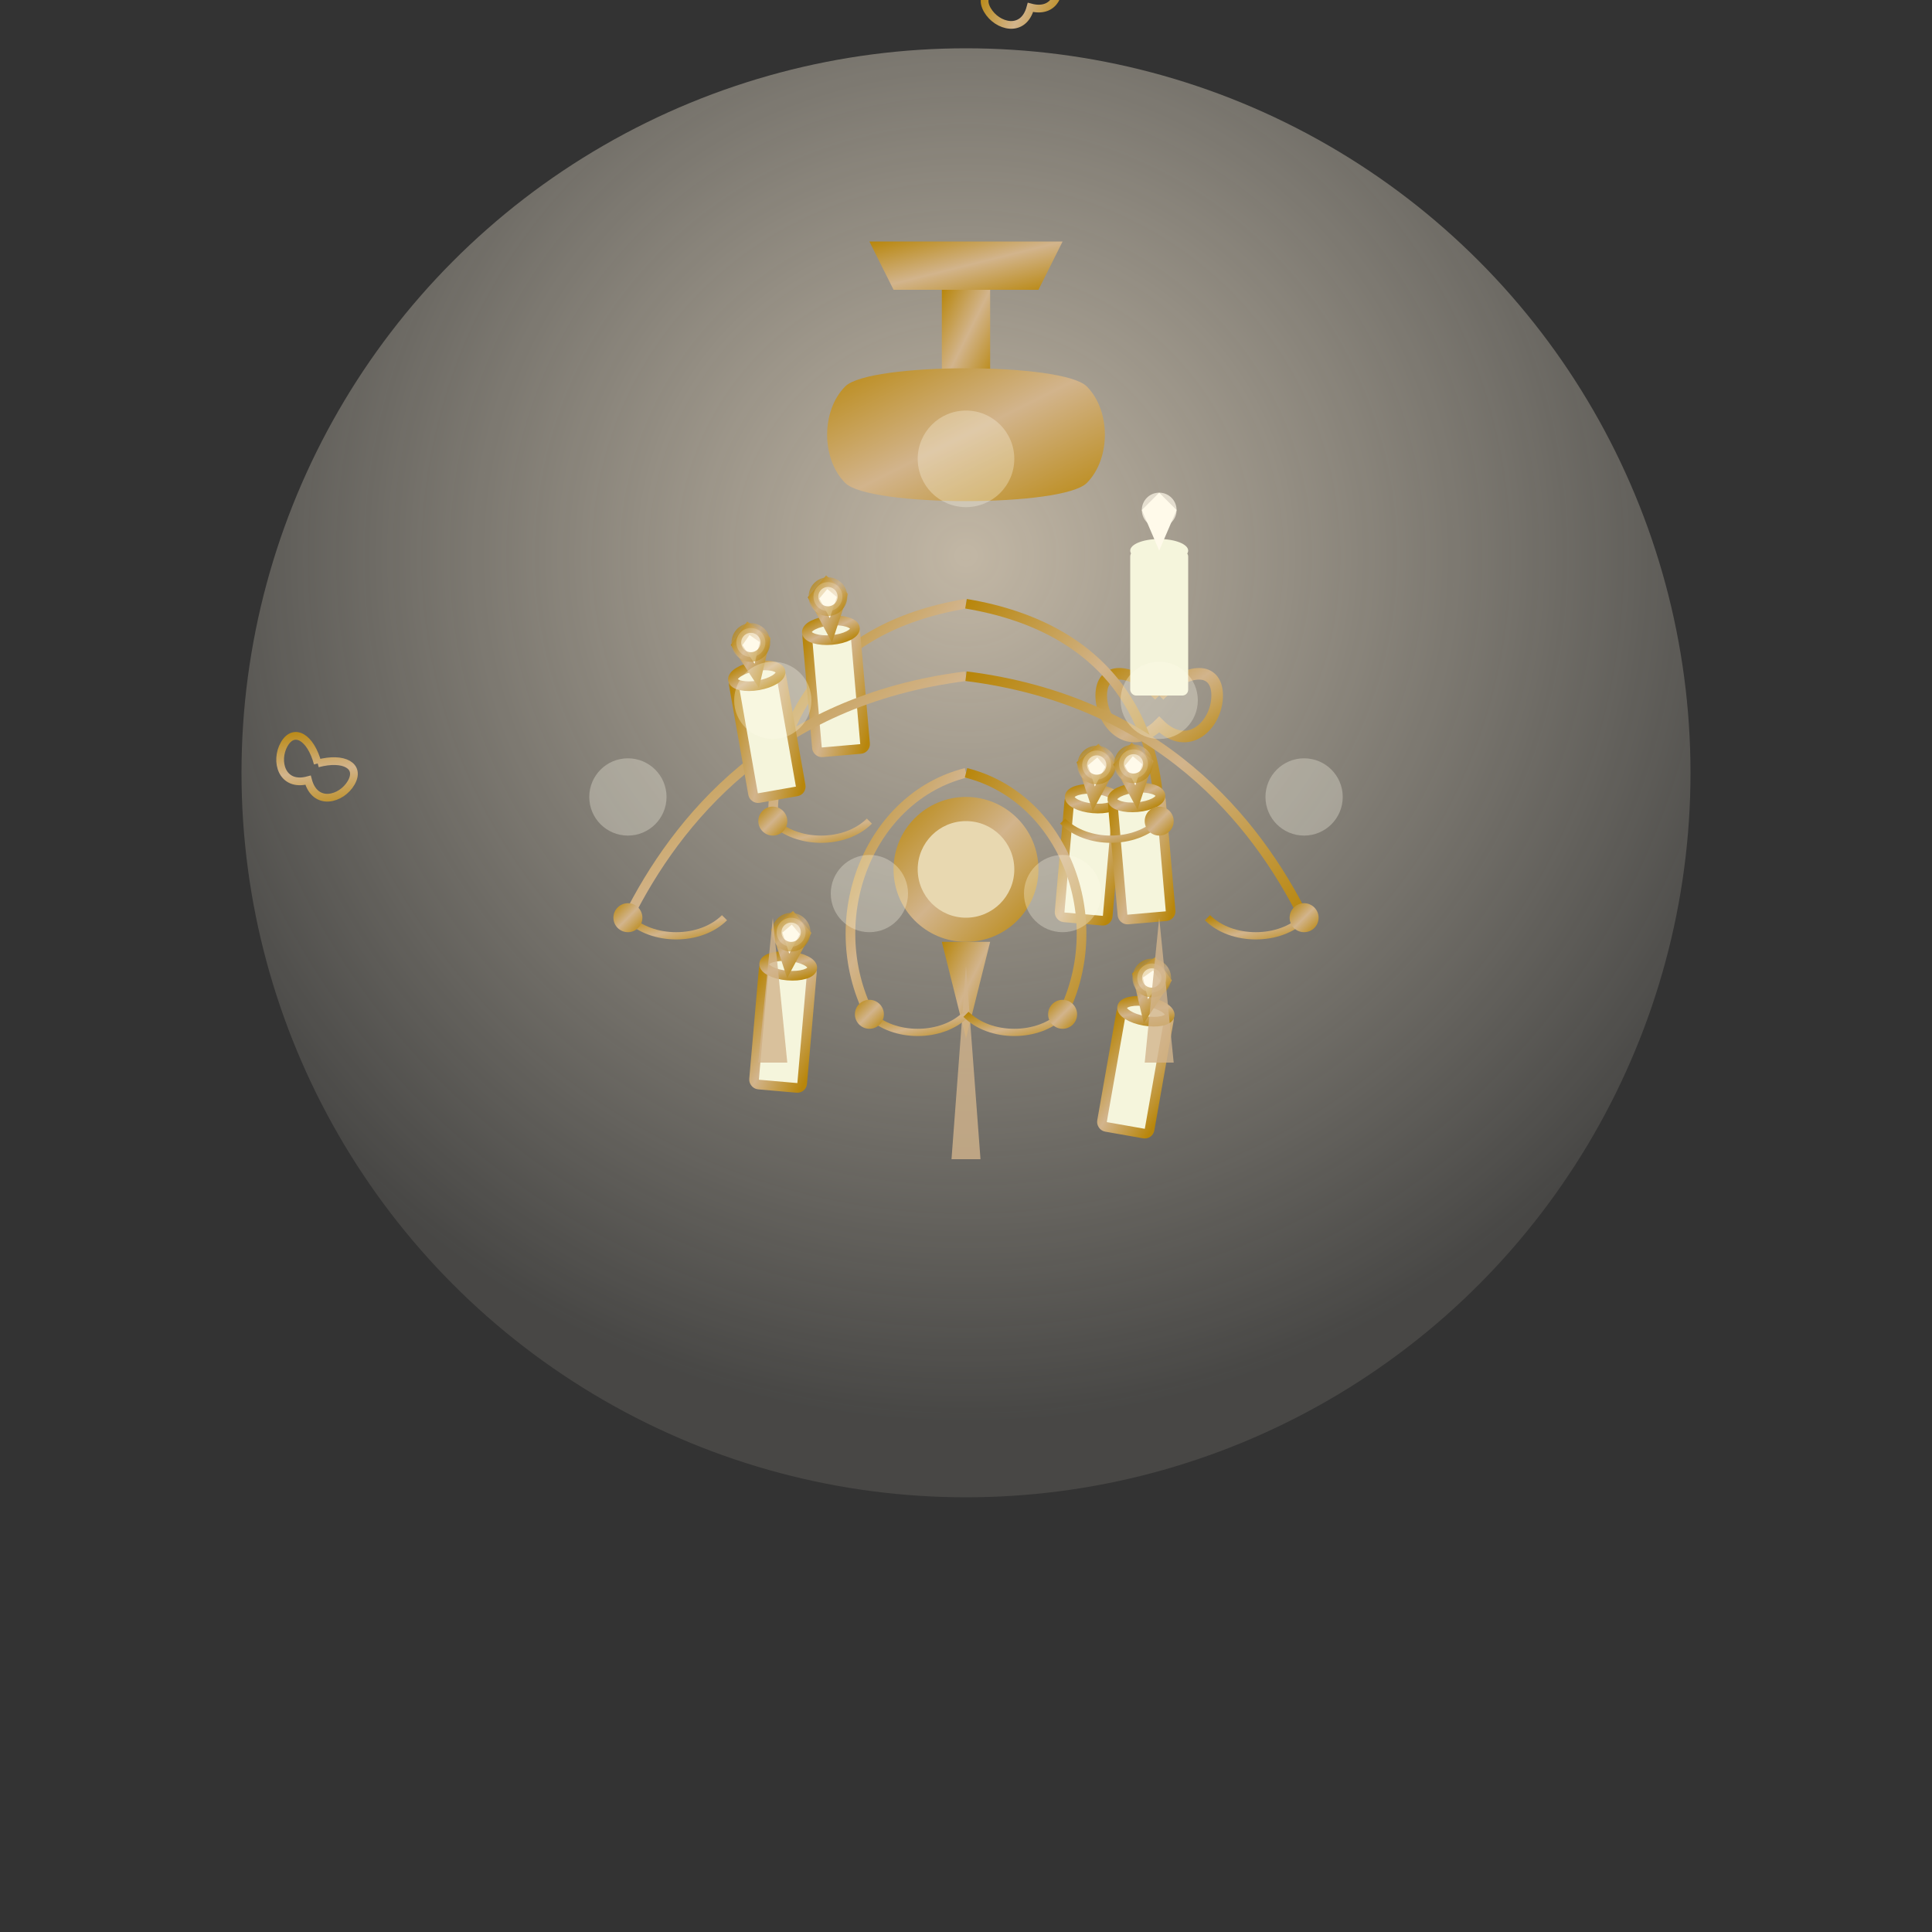 <svg xmlns="http://www.w3.org/2000/svg" viewBox="0 0 400 400" width="400" height="400">
  <rect x="0" y="0" width="400" height="400" fill="#333333" stroke="none"/>
  <!-- Vintage Charm Chandelier -->
  <defs>
    <radialGradient id="vintage-glow" cx="50%" cy="35%" r="60%" fx="50%" fy="35%">
      <stop offset="0%" stop-color="#ffefd5" stop-opacity="0.7" />
      <stop offset="100%" stop-color="#fff8e5" stop-opacity="0.1" />
    </radialGradient>
    
    <linearGradient id="antique-brass" x1="0%" y1="0%" x2="100%" y2="100%">
      <stop offset="0%" stop-color="#b8860b" />
      <stop offset="50%" stop-color="#d2b48c" />
      <stop offset="100%" stop-color="#b8860b" />
    </linearGradient>
    
    <!-- Candle light -->
    <g id="candle">
      <rect x="-5" y="-25" width="10" height="25" rx="1" ry="1" fill="#f5f5dc" />
      <ellipse cx="0" cy="-25" rx="5" ry="2" fill="#f5f5dc" />
      <path d="M0,-25 L-3,-32 L0,-35 L3,-32 Z" fill="#fffaea" />
      <circle cx="0" cy="-32" r="3" fill="#fffaea" opacity="0.7" />
    </g>
    
    <!-- Decorative scrollwork -->
    <g id="scroll" stroke="url(#antique-brass)" stroke-width="2" fill="none">
      <path d="M0,0 C5,-5 10,-5 10,0 C10,5 5,10 0,5 C-5,10 -10,5 -10,0 C-10,-5 -5,-5 0,0" />
    </g>
  </defs>
  
  <!-- Background glow -->
  <circle cx="200" cy="160" r="150" fill="url(#vintage-glow)" />
  
  <!-- Ceiling mount -->
  <path d="M180,50 L220,50 L215,60 L185,60 Z" fill="url(#antique-brass)" />
  <rect x="195" y="60" width="10" height="20" fill="url(#antique-brass)" />
  
  <!-- Central body -->
  <path d="M175,80 C180,75 220,75 225,80 C230,85 230,95 225,100 C220,105 180,105 175,100 C170,95 170,85 175,80 Z" 
        fill="url(#antique-brass)" />
  
  <!-- Main stem -->
  <path d="M200,100 L200,180" stroke="url(#antique-brass)" stroke-width="4" />
  
  <!-- Central decorative sphere -->
  <circle cx="200" cy="180" r="15" fill="url(#antique-brass)" />
  <circle cx="200" cy="180" r="10" fill="#e8d8b0" />
  
  <!-- Decorative finial -->
  <path d="M195,195 L205,195 L200,215 Z" fill="url(#antique-brass)" />
  
  <!-- Upper scrollwork -->
  <g>
    <use href="#scroll" x="200" y="120" transform="scale(1.2)" />
    <use href="#scroll" x="170" y="130" transform="scale(0.8) rotate(30)" />
    <use href="#scroll" x="230" y="130" transform="scale(0.8) rotate(-30)" />
  </g>
  
  <!-- Arms with candles -->
  <g stroke="url(#antique-brass)" stroke-width="2" fill="none">
    <!-- First arm set -->
    <path d="M200,125 C170,130 160,150 160,170" />
    <use href="#candle" x="160" y="170" transform="rotate(-5)" />
    
    <path d="M200,125 C230,130 240,150 240,170" />
    <use href="#candle" x="240" y="170" transform="rotate(5)" />
    
    <!-- Second arm set -->
    <path d="M200,140 C160,145 140,170 130,190" />
    <use href="#candle" x="130" y="190" transform="rotate(-10)" />
    
    <path d="M200,140 C240,145 260,170 270,190" />
    <use href="#candle" x="270" y="190" transform="rotate(10)" />
    
    <!-- Third arm set -->
    <path d="M200,160 C180,165 170,190 180,210" />
    <use href="#candle" x="180" y="210" transform="rotate(5)" />
    
    <path d="M200,160 C220,165 230,190 220,210" />
    <use href="#candle" x="220" y="210" transform="rotate(-5)" />
  </g>
  
  <!-- Central candle -->
  <use href="#candle" x="200" y="120" transform="scale(1.2)" />
  
  <!-- Decorative hanging elements -->
  <g fill="#d2b48c" opacity="0.8">
    <path d="M160,190 L157,220 L163,220 Z" />
    <path d="M200,200 L197,240 L203,240 Z" />
    <path d="M240,190 L237,220 L243,220 Z" />
  </g>
  
  <!-- Additional scrollwork and embellishments -->
  <g stroke="url(#antique-brass)" stroke-width="1.5" fill="none">
    <path d="M160,170 C165,175 175,175 180,170" />
    <path d="M240,170 C235,175 225,175 220,170" />
    <path d="M130,190 C135,195 145,195 150,190" />
    <path d="M270,190 C265,195 255,195 250,190" />
    <path d="M180,210 C185,215 195,215 200,210" />
    <path d="M220,210 C215,215 205,215 200,210" />
  </g>
  
  <!-- Light glow around candles -->
  <g fill="#fffaea" opacity="0.3">
    <circle cx="160" cy="145" r="8" />
    <circle cx="240" cy="145" r="8" />
    <circle cx="130" cy="165" r="8" />
    <circle cx="270" cy="165" r="8" />
    <circle cx="180" cy="185" r="8" />
    <circle cx="220" cy="185" r="8" />
    <circle cx="200" cy="95" r="10" />
  </g>
  
  <!-- Decorative details -->
  <g fill="url(#antique-brass)">
    <circle cx="160" cy="170" r="3" />
    <circle cx="240" cy="170" r="3" />
    <circle cx="130" cy="190" r="3" />
    <circle cx="270" cy="190" r="3" />
    <circle cx="180" cy="210" r="3" />
    <circle cx="220" cy="210" r="3" />
  </g>
</svg>